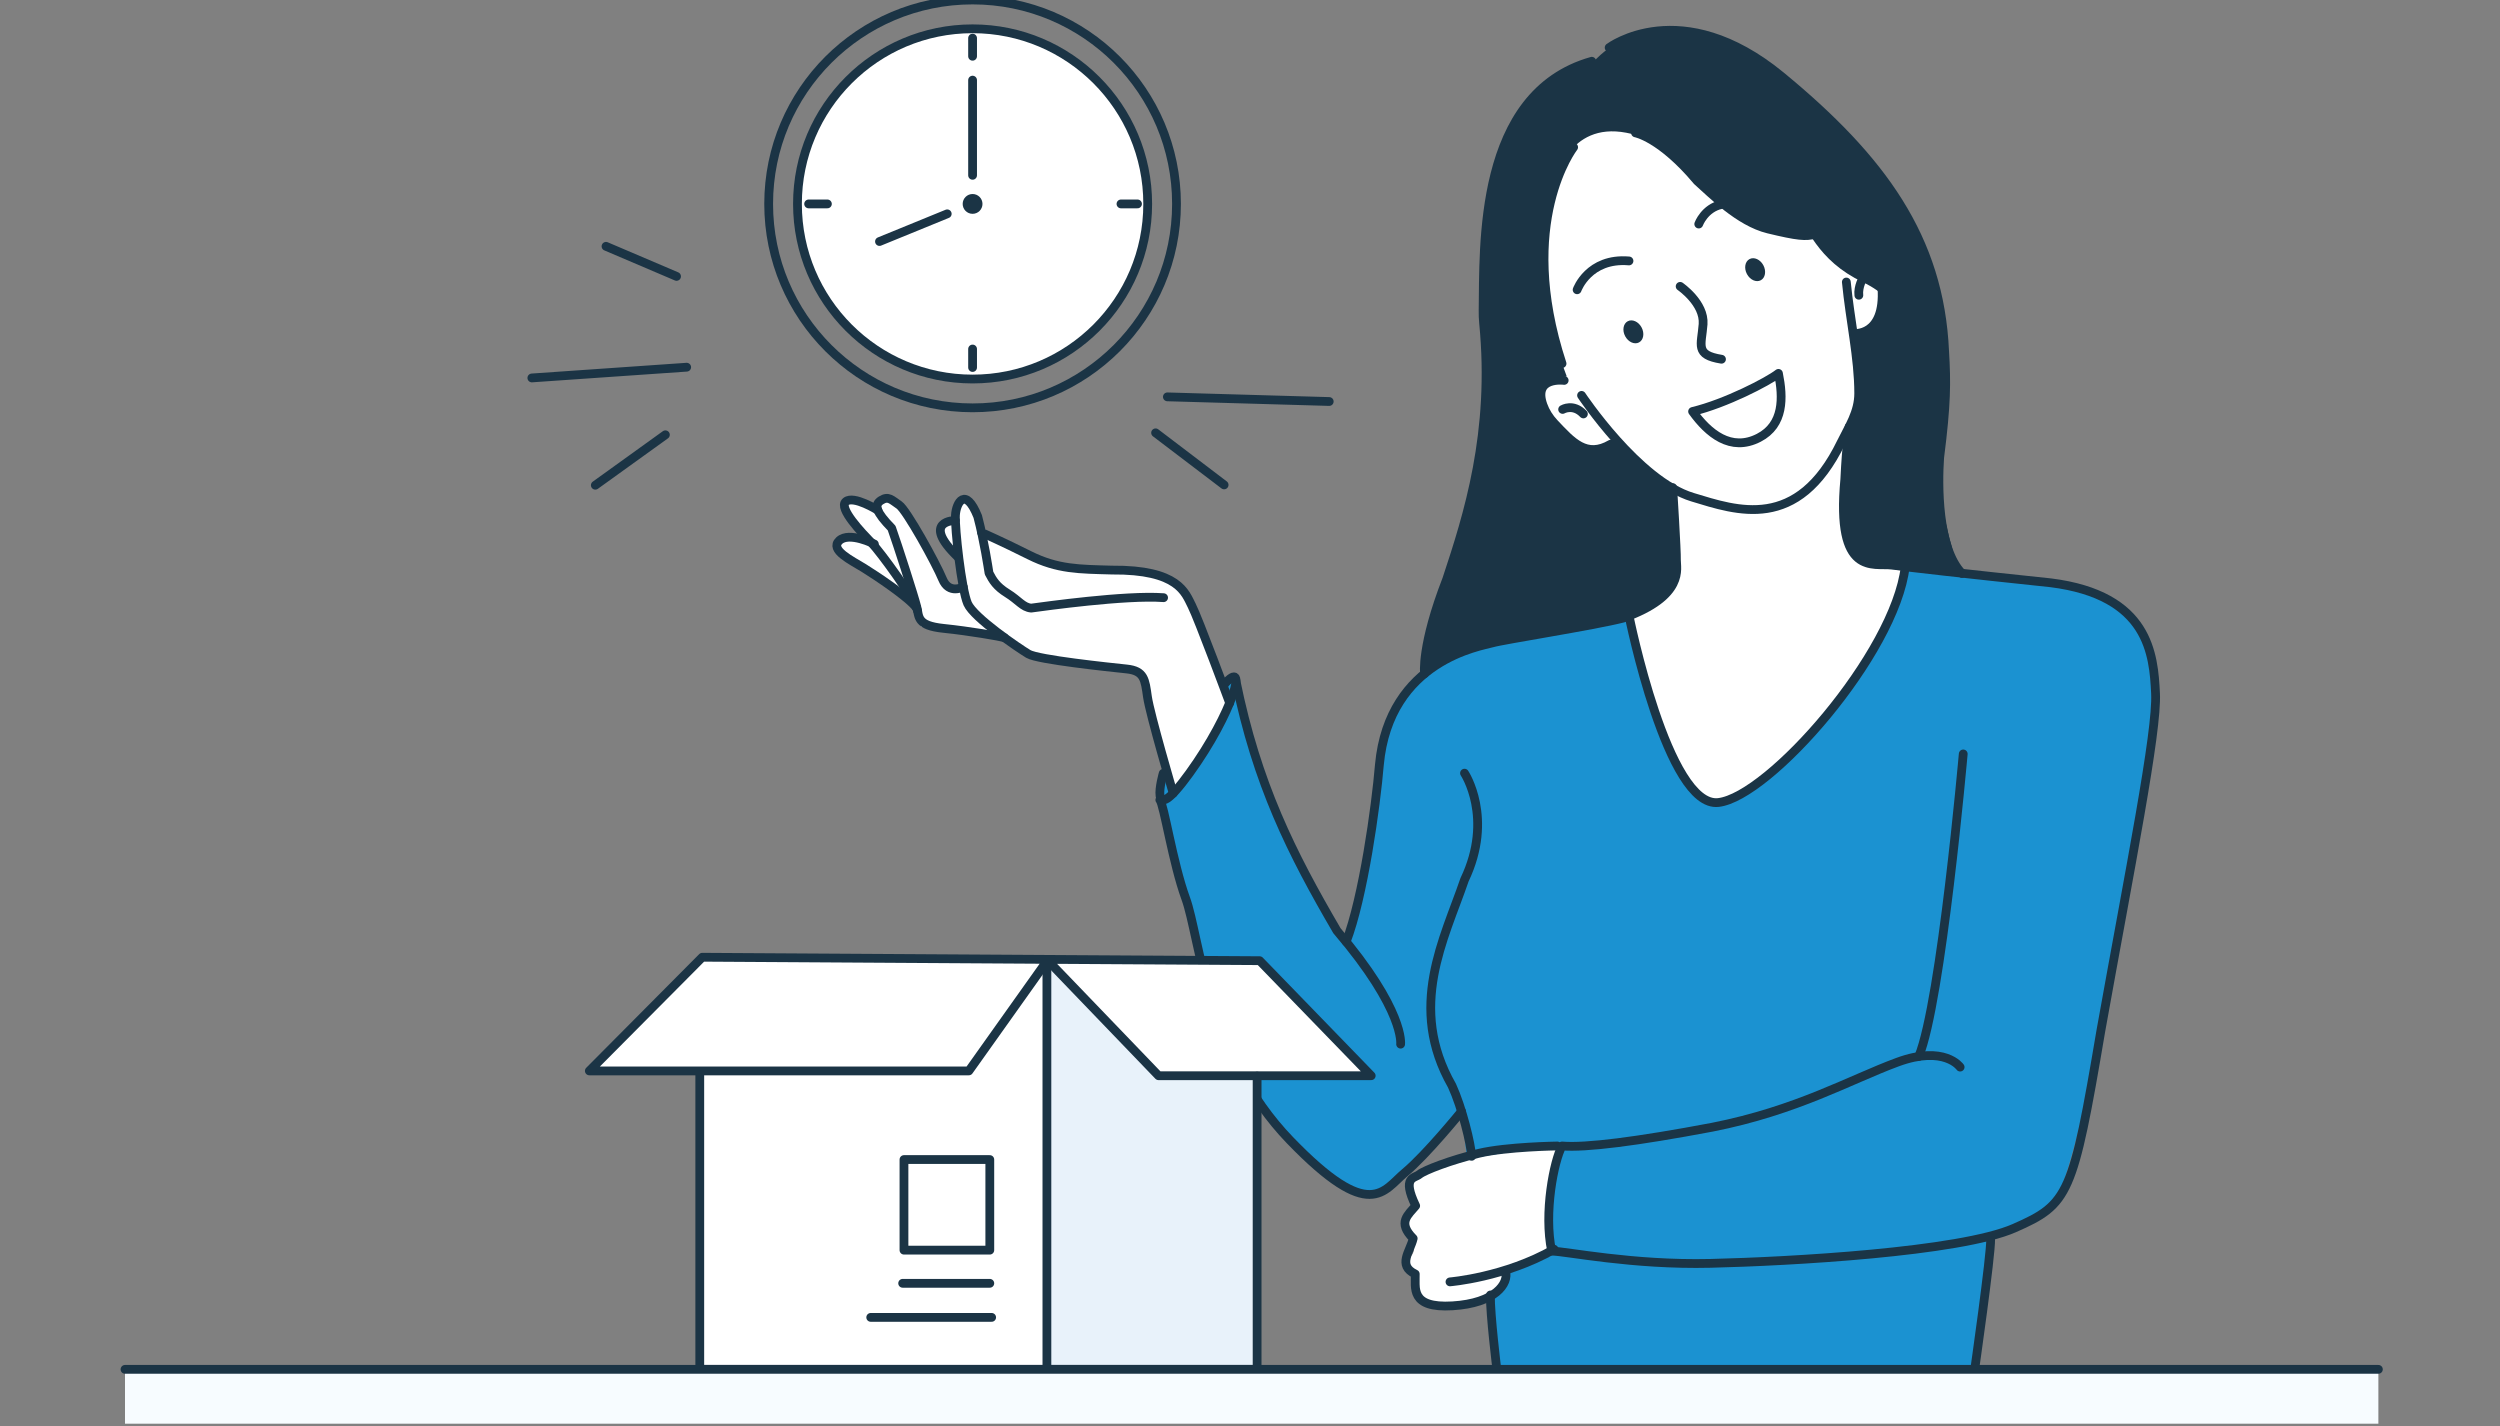 <svg width="340" height="194" viewBox="0 0 340 194" fill="none" xmlns="http://www.w3.org/2000/svg">
<rect x="0" y="0" width="340" height="194" fill="#808080" stroke="none"/>
<g clip-path="url(#clip0_158_2309)">
<path d="M193.683 91.166C193.978 86.846 196.6 78.897 197.978 74.749C199.263 70.879 200.881 65.442 201.637 59.256C202.322 53.649 201.586 34.09 201.834 31.098C203.189 14.759 211.749 9.438 216.868 8.218C219.048 6.057 221.587 4.316 227.464 4.313C240.866 4.437 254.361 19.982 260.452 31.667C266.044 42.395 263.953 59.041 263.638 63.079C263.348 66.79 265.422 75.139 266.663 78.242C267.904 81.344 211.801 108.415 193.683 91.166Z" fill="#1B3445"/>
<path d="M211.55 24.57C209.029 34.931 209.588 42.073 213.071 51.172C210.837 52.165 208.751 52.369 210.499 56.462C211.524 58.861 216.003 62.522 219.806 59.838C223.901 64.305 223.973 64.964 227.696 66.205C228.068 70.052 228.094 76.197 227.969 77.438C227.845 78.679 228.068 82.089 221.367 83.827C222.484 88.418 225.214 101.572 229.185 105.916C233.156 110.259 234.521 110.011 239.361 106.412C244.201 102.813 253.136 91.024 256.734 84.572C260.333 78.119 258.903 77.004 258.903 77.004C258.903 77.004 255.369 76.879 253.508 76.258C251.647 75.638 251.026 74.025 250.902 71.294C250.778 68.564 251.35 58.984 251.35 58.984C251.35 58.984 252.738 55.189 252.839 53.698C252.94 52.209 252.751 50.225 252.053 45.633C253.914 44.268 255.241 44.606 255.932 39.642C251.402 37.203 248.679 35.051 246.512 32.133C243.364 31.616 239.698 31.818 235.473 28.617C230.385 24.762 227.681 19.295 221.176 18.053C213.238 16.538 211.55 24.572 211.55 24.572V24.57Z" fill="white"/>
<path d="M230.192 55.959C234.666 54.891 240.455 51.888 241.869 50.781C242.539 54.092 242.62 57.766 239.2 59.536C235.394 61.505 232.326 58.927 230.192 55.96V55.959Z" fill="white"/>
<path d="M268.238 186.703C268.238 186.703 270.899 172.561 270.899 167.998C275.637 166.945 277.534 165.717 278.762 164.664C279.99 163.611 282.272 156.767 285.08 143.078C287.888 129.39 292.977 98.152 293.153 94.291C293.328 90.43 291.925 83.937 287.713 81.655C283.501 79.374 259.107 77.092 259.107 77.092C259.107 77.092 259.107 80.602 257.703 83.059C256.299 85.516 248.753 97.625 243.839 102.363C238.925 107.101 233.485 111.138 230.852 108.154C228.22 105.17 224.534 97.449 223.657 93.061C222.779 88.674 221.726 83.584 221.726 83.584C221.726 83.584 219.445 84.637 215.759 85.339C212.074 86.041 201.017 87.796 198.034 88.673C195.05 89.551 191.716 93.236 190.312 95.166C188.908 97.097 187.328 105.345 186.802 112.189C186.275 119.033 182.941 127.808 182.941 127.808C182.941 127.808 179.256 123.596 176.974 118.331C174.692 113.066 168.726 98.149 168.55 96.043C168.374 93.937 169.639 90.068 166.305 92.876C162.971 95.684 159.074 103.589 158.196 105.169C157.318 106.748 157.318 107.977 158.196 111.311C159.074 114.645 163.11 129.738 164.689 135.178C166.268 140.618 167.848 147.287 172.236 151.85C176.623 156.413 182.031 161.389 184.313 162.091C186.594 162.793 190.159 160.806 193.365 157.243C196.526 153.73 198.691 148.309 199.267 155.439C199.624 159.864 202.156 167.996 202.331 171.506C202.506 175.016 203.598 186.644 203.598 186.644C203.598 186.644 214.401 190.457 231.244 190.741C245.876 190.987 264.393 189.208 268.239 186.701L268.238 186.703Z" fill="#1B92D1"/>
<path d="M193.365 159.74C191.421 160.611 190.768 161.439 191.64 162.674C192.512 163.909 192.601 164.753 191.827 165.31C191.053 165.866 190.44 167.07 191.465 168.004C192.49 168.938 192.564 170.09 191.865 170.901C191.178 171.699 191.176 172.717 192.031 173.215C193.235 173.916 193.086 175.057 192.841 175.729C192.421 176.879 195.815 177.619 196.849 177.851C197.779 178.06 203.09 176.347 204.038 175.678C204.985 175.008 205.608 173.899 204.756 172.851C204.756 172.851 212.375 170.301 211.425 169.638C210.097 168.712 211.439 155.285 212.917 155.449L200.814 157.397C200.814 157.397 195.308 158.87 193.364 159.741L193.365 159.74Z" fill="white"/>
<path d="M159.336 107.803C159.336 107.803 161.617 107.101 167.233 95.167C165.829 91.92 163.46 84.55 161.88 82.005C160.301 79.46 159.581 78.547 155.72 77.758C151.859 76.968 148.476 77.348 146.672 77.224C144.878 77.101 140.526 75.62 137.394 74.129C133.657 72.349 132.923 70.774 132.923 70.774C132.923 70.774 132.748 68.843 131.695 68.317C130.642 67.79 129.501 67.703 129.94 70.072C129.765 70.686 129.063 70.247 128.361 70.949C127.659 71.651 127.659 73.143 128.449 74.02C129.239 74.898 130.292 75.775 130.292 75.775L130.731 79.899L128.801 79.811C128.801 79.811 126.783 75.424 125.291 73.142C123.799 70.861 122.659 68.404 121.518 68.053C120.377 67.702 119.237 67.877 119.237 69.106C116.955 68.229 114.849 67.702 114.762 68.579C114.674 69.457 118.009 73.493 118.009 73.493C118.009 73.493 115.728 73.054 114.85 73.054C113.972 73.054 113.797 74.546 113.797 74.546L123.713 81.478L125.292 85.251L136.787 86.743L139.858 88.937L155.038 91.394C155.038 91.394 155.301 91.043 155.828 92.622C156.355 94.201 157.583 102.625 159.338 107.802L159.336 107.803Z" fill="white"/>
<path d="M268.503 186.638C268.503 186.638 270.792 170.679 270.728 168.517" stroke="#1B3445" stroke-width="1.195" stroke-linecap="round" stroke-linejoin="round"/>
<path d="M203.579 186.282C203.579 186.282 202.651 178.776 202.693 176.119" stroke="#1B3445" stroke-width="1.195" stroke-linecap="round" stroke-linejoin="round"/>
<path d="M197.197 174.334C197.197 174.334 204.661 173.73 211.358 169.9" stroke="#1B3445" stroke-width="1.195" stroke-linecap="round" stroke-linejoin="round"/>
<path d="M211.797 155.854C211.797 155.854 204.9 155.948 201.133 156.848C197.366 157.748 193.711 159.153 193.037 159.715C192.363 160.277 190.619 159.996 192.531 163.988C191.519 165.225 190.001 166.237 192.194 168.43C191.8 170.173 190.001 172.085 192.475 173.265C192.531 175.12 191.714 177.944 197.535 177.594C203.356 177.244 205.232 174.57 204.757 172.849" stroke="#1B3445" stroke-width="1.195" stroke-linecap="round" stroke-linejoin="round"/>
<path d="M266.578 145.126C266.578 145.126 264.47 142.09 258.06 144.451C251.65 146.812 244.397 151.029 232.843 153.306C222.554 155.246 215.645 156.125 212.437 155.854C211.337 157.86 209.921 164.984 211.03 170.151C213.024 170.174 221.964 172.071 232.633 171.818C243.302 171.565 266.522 170.286 273.944 167.025C281.366 163.764 281.928 162.583 285.723 140.15C289.687 118.054 293.414 99.539 293.153 94.291C292.892 89.042 292.301 80.946 278.892 79.259C266.838 77.996 259.748 77.172 257.281 76.855C254.814 76.538 249.656 78.528 250.892 65.202C251.123 60.345 251.496 58.024 251.496 58.024" stroke="#1B3445" stroke-width="1.195" stroke-linecap="round" stroke-linejoin="round"/>
<path d="M221.542 83.728C221.542 83.728 226.795 109.929 233.699 109.142C240.602 108.355 257.706 88.925 259.106 77.092" stroke="#1B3445" stroke-width="1.195" stroke-linecap="round" stroke-linejoin="round"/>
<path d="M227.488 66.312C227.488 66.312 228.036 75.041 227.994 76.138C227.952 77.234 229.259 81.029 220.741 84.066C216.819 85.078 204.338 87.017 202.946 87.439C201.554 87.861 188.92 89.686 187.597 104.01C187.133 109.618 185.404 122.054 183.085 128.065" stroke="#1B3445" stroke-width="1.195" stroke-linecap="round" stroke-linejoin="round"/>
<path d="M199.172 105.15C199.172 105.15 203.199 111.222 199.172 119.656C196.41 127.752 191.366 136.945 197.473 147.656C198.837 150.62 200.07 155.648 200.138 157.26" stroke="#1B3445" stroke-width="1.195" stroke-linecap="round" stroke-linejoin="round"/>
<path d="M190.484 142.005C190.484 142.005 191.097 137.451 181.82 126.571C175.663 116.029 170.941 106.639 168.073 92.527" stroke="#1B3445" stroke-width="1.195" stroke-linecap="round" stroke-linejoin="round"/>
<path d="M158.195 105.171C158.195 105.171 155.856 113.33 161.768 105.15C167.68 96.969 169.929 89.097 166.443 93.145" stroke="#1B3445" stroke-width="1.195" stroke-linecap="round" stroke-linejoin="round"/>
<path d="M198.768 151.153C198.768 151.153 193.993 157.045 191.069 159.477C188.145 161.909 186.399 166.433 175.448 155.081C164.081 143.298 163.173 127.427 161.252 122.175C159.496 117.372 158.283 109.326 157.738 108.791" stroke="#1B3445" stroke-width="1.195" stroke-linecap="round" stroke-linejoin="round"/>
<path d="M267 102.535C267 102.535 264.019 136.236 260.956 143.675" stroke="#1B3445" stroke-width="1.195" stroke-linecap="round" stroke-linejoin="round"/>
<path d="M159.557 107.885C159.557 107.885 156.392 97.138 156.055 94.777C155.718 92.416 155.633 91.235 153.23 90.982C150.826 90.729 141.156 89.72 139.856 88.938C138.556 88.156 132.441 84.018 131.598 82.088C130.755 80.158 129.843 71.808 129.94 70.073C130.037 68.338 131.309 66.12 132.97 70.238C133.875 73.693 134.381 77.165 134.507 77.938C135.013 78.922 135.508 79.765 137.011 80.693C138.514 81.621 139.104 82.602 140.242 82.702C142.013 82.464 153.103 80.904 158.248 81.284" stroke="#1B3445" stroke-width="1.195" stroke-linecap="round" stroke-linejoin="round"/>
<path d="M167.233 95.604C167.233 95.604 162.97 84.108 162.085 82.379C161.2 80.65 160.314 77.445 151.206 77.53C146.778 77.403 143.869 77.446 139.989 75.506C136.109 73.566 134.213 72.758 133.493 72.419" stroke="#1B3445" stroke-width="1.195" stroke-linecap="round" stroke-linejoin="round"/>
<path d="M129.932 70.783C129.932 70.783 125.104 70.775 130.29 75.776" stroke="#1B3445" stroke-width="1.195" stroke-linecap="round" stroke-linejoin="round"/>
<path d="M131.002 79.816C131.002 79.816 129.067 80.903 128.181 78.753C127.295 76.603 123.289 69.349 122.277 68.675C121.265 68.001 120.843 67.41 119.831 68.042C118.819 68.674 119.156 69.662 121.265 71.825C122.066 74.072 124.336 81.124 124.677 82.511C125.018 83.898 124.644 85.079 128.31 85.458C131.976 85.837 135.984 86.549 136.595 86.72" stroke="#1B3445" stroke-width="1.195" stroke-linecap="round" stroke-linejoin="round"/>
<path d="M118.91 73.987C118.91 73.987 115.489 72.258 114.14 73.523C112.791 74.788 115.785 76.202 117.471 77.245C119.158 78.288 123.649 81.278 124.669 82.7" stroke="#1B3445" stroke-width="1.195" stroke-linecap="round" stroke-linejoin="round"/>
<path d="M119.394 69.398C119.394 69.398 116.104 67.336 115.037 68.216C113.97 69.096 117.277 72.526 118.512 73.805C119.747 75.084 124.488 81.583 124.795 83.098" stroke="#1B3445" stroke-width="1.195" stroke-linecap="round" stroke-linejoin="round"/>
<path d="M193.737 91.624C193.737 91.624 193.226 87.886 196.765 78.756C199.645 70.059 203.233 58.862 201.768 43.939C201.713 43.374 201.691 42.806 201.701 42.238C201.848 33.609 200.919 12.731 216.482 8.332" stroke="#1B3445" stroke-width="1.195" stroke-linecap="round" stroke-linejoin="round"/>
<path d="M218.844 6.476C218.844 6.476 228.604 -0.861 242.236 10.355C255.868 21.572 263.795 32.367 264.47 47.801C264.723 52.018 264.723 54.97 263.795 62.223C263.542 65.849 263.471 74.539 266.838 77.995" stroke="#1B3445" stroke-width="1.195" stroke-linecap="round" stroke-linejoin="round"/>
<path d="M259.466 45.13C259.466 45.13 259.527 40.646 253.564 37.814C247.602 34.982 246.252 30.512 244.481 28.066" stroke="#1B3445" stroke-width="1.195" stroke-linecap="round" stroke-linejoin="round"/>
<path d="M214.014 20.023C214.014 20.023 206.119 30.183 212.439 49.45" stroke="#1B3445" stroke-width="1.195" stroke-linecap="round" stroke-linejoin="round"/>
<path d="M222.428 18.072C222.428 18.072 225.85 18.679 230.82 24.608C232.711 26.278 236.496 30.181 240.49 31.148C244.483 32.114 245.66 32.217 246.8 31.85" stroke="#1B3445" stroke-width="1.195" stroke-linecap="round" stroke-linejoin="round"/>
<path d="M214.488 39.409C214.488 39.409 216.061 35.023 221.543 35.487" stroke="#1B3445" stroke-width="1.195" stroke-linecap="round" stroke-linejoin="round"/>
<path d="M231.03 30.47C231.03 30.47 231.82 28.307 234.124 27.807" stroke="#1B3445" stroke-width="1.195" stroke-linecap="round" stroke-linejoin="round"/>
<path d="M228.5 38.946C228.5 38.946 231.831 41.223 231.62 44.091C231.409 46.959 230.47 48.266 234.123 48.856" stroke="#1B3445" stroke-width="1.195" stroke-linecap="round" stroke-linejoin="round"/>
<path d="M212.729 51.735C212.729 51.735 208.45 51.153 209.846 55.09C210.171 56.007 210.701 56.839 211.368 57.547C213.803 60.131 215.738 62.337 219.055 60.409" stroke="#1B3445" stroke-width="1.195" stroke-linecap="round" stroke-linejoin="round"/>
<path d="M212.518 55.682C212.518 55.682 213.952 54.837 215.343 56.295" stroke="#1B3445" stroke-width="1.195" stroke-linecap="round" stroke-linejoin="round"/>
<path d="M215.091 53.773C215.091 53.773 222.796 65.379 230.183 67.62C236.214 69.45 244.468 72.37 250.396 60.171C251.431 58.041 252.787 56.066 252.786 53.494C252.784 48.644 251.609 43.571 251.103 38.353" stroke="#1B3445" stroke-width="1.195" stroke-linecap="round" stroke-linejoin="round"/>
<path d="M253.397 37.732C253.397 37.732 252.663 38.973 252.804 40.154" stroke="#1B3445" stroke-width="1.195" stroke-linecap="round" stroke-linejoin="round"/>
<path d="M252.078 45.353C252.078 45.353 256.39 45.834 255.946 39.199" stroke="#1B3445" stroke-width="1.195" stroke-linecap="round" stroke-linejoin="round"/>
<path d="M230.192 55.959C234.666 54.891 240.455 51.888 241.869 50.781C242.539 54.092 242.62 57.766 239.2 59.536C235.394 61.505 232.326 58.927 230.192 55.96V55.959Z" stroke="#1B3445" stroke-width="1.195" stroke-linecap="round" stroke-linejoin="round"/>
<path d="M239.819 36.082C240.241 36.878 240.082 37.789 239.465 38.116C238.847 38.444 238.005 38.064 237.582 37.268C237.16 36.472 237.318 35.561 237.936 35.234C238.554 34.906 239.396 35.286 239.819 36.082Z" fill="#1B3445"/>
<path d="M223.258 44.537C223.68 45.333 223.522 46.244 222.904 46.571C222.286 46.898 221.443 46.519 221.021 45.723C220.599 44.927 220.757 44.016 221.375 43.688C221.993 43.361 222.836 43.74 223.258 44.537Z" fill="#1B3445"/>
<path d="M157.161 58.864L166.48 65.948" stroke="#1B3445" stroke-width="1.195" stroke-linecap="round" stroke-linejoin="round"/>
<path d="M158.763 53.973L180.775 54.605" stroke="#1B3445" stroke-width="1.195" stroke-linecap="round" stroke-linejoin="round"/>
<path d="M90.493 59.131L80.963 65.991" stroke="#1B3445" stroke-width="1.195" stroke-linecap="round" stroke-linejoin="round"/>
<path d="M93.388 49.939L72.332 51.4" stroke="#1B3445" stroke-width="1.195" stroke-linecap="round" stroke-linejoin="round"/>
<path d="M92.011 37.59L82.417 33.5" stroke="#1B3445" stroke-width="1.195" stroke-linecap="round" stroke-linejoin="round"/>
<path d="M132.271 55.466C147.588 55.466 160.004 43.05 160.004 27.733C160.004 12.416 147.588 0 132.271 0C116.955 0 104.538 12.416 104.538 27.733C104.538 43.05 116.955 55.466 132.271 55.466Z" stroke="#1B3445" stroke-width="1.195" stroke-linecap="round" stroke-linejoin="round"/>
<path d="M132.271 51.549C145.424 51.549 156.087 40.886 156.087 27.733C156.087 14.58 145.424 3.917 132.271 3.917C119.118 3.917 108.455 14.58 108.455 27.733C108.455 40.886 119.118 51.549 132.271 51.549Z" fill="white" stroke="#1B3445" stroke-width="1.195" stroke-linecap="round" stroke-linejoin="round"/>
<path d="M132.271 5.184V7.651" stroke="#1B3445" stroke-width="1.195" stroke-linecap="round" stroke-linejoin="round"/>
<path d="M132.271 10.898V23.843" stroke="#1B3445" stroke-width="1.195" stroke-linecap="round" stroke-linejoin="round"/>
<path d="M119.61 32.846L128.824 29.08" stroke="#1B3445" stroke-width="1.195" stroke-linecap="round" stroke-linejoin="round"/>
<path d="M109.974 27.733H112.526" stroke="#1B3445" stroke-width="1.195" stroke-linecap="round" stroke-linejoin="round"/>
<path d="M152.452 27.733H154.701" stroke="#1B3445" stroke-width="1.195" stroke-linecap="round" stroke-linejoin="round"/>
<path d="M132.271 49.981V47.465" stroke="#1B3445" stroke-width="1.195" stroke-linecap="round" stroke-linejoin="round"/>
<path d="M132.271 29.08C133.015 29.08 133.618 28.477 133.618 27.733C133.618 26.989 133.015 26.386 132.271 26.386C131.527 26.386 130.924 26.989 130.924 27.733C130.924 28.477 131.527 29.08 132.271 29.08Z" fill="#1B3445"/>
<path d="M142.349 130.474L95.512 130.185L95.168 185.942L142.005 186.231L142.349 130.473V130.474Z" fill="white"/>
<path d="M95.416 145.737L94 145.728L80.149 145.643L95.512 130.186L142.349 130.475L126.986 145.933L101.931 145.778" fill="white"/>
<path d="M171.312 130.653L142.849 130.456L142.006 186.232L170.969 186.411L171.312 130.653Z" fill="#E8F2FA"/>
<path d="M186.484 146.299L157.565 146.12L142.394 130.474L171.314 130.652L186.485 146.298L186.484 146.299Z" fill="white"/>
<path d="M142.349 130.474L157.565 146.299H186.484L171.313 130.653L142.349 130.475L95.512 130.185L80.149 145.643H131.764L142.191 130.973" stroke="#1B3445" stroke-width="1.195" stroke-linecap="round" stroke-linejoin="round"/>
<path d="M142.379 130.474V186.232H170.968V146.348" stroke="#1B3445" stroke-width="1.195" stroke-linecap="round" stroke-linejoin="round"/>
<path d="M134.613 157.699H122.94V170.021H134.613V157.699Z" stroke="#1B3445" stroke-width="1.195" stroke-linecap="round" stroke-linejoin="round"/>
<path d="M134.613 174.53H122.761" stroke="#1B3445" stroke-width="1.195" stroke-linecap="round" stroke-linejoin="round"/>
<path d="M134.864 179.164H118.418" stroke="#1B3445" stroke-width="1.195" stroke-linecap="round" stroke-linejoin="round"/>
<path d="M142.379 186.232H95.168V145.847" stroke="#1B3445" stroke-width="1.195" stroke-linecap="round" stroke-linejoin="round"/>
<path d="M323.459 186.453H17V193.622H323.459V186.453Z" fill="#F7FCFF"/>
<path d="M323.46 186.232H17" stroke="#1B3445" stroke-width="1.195" stroke-linecap="round" stroke-linejoin="round"/>
</g>
<defs>
<clipPath id="clip0_158_2309">
<rect width="340" height="194" fill="white"/>
</clipPath>
</defs>
</svg>
